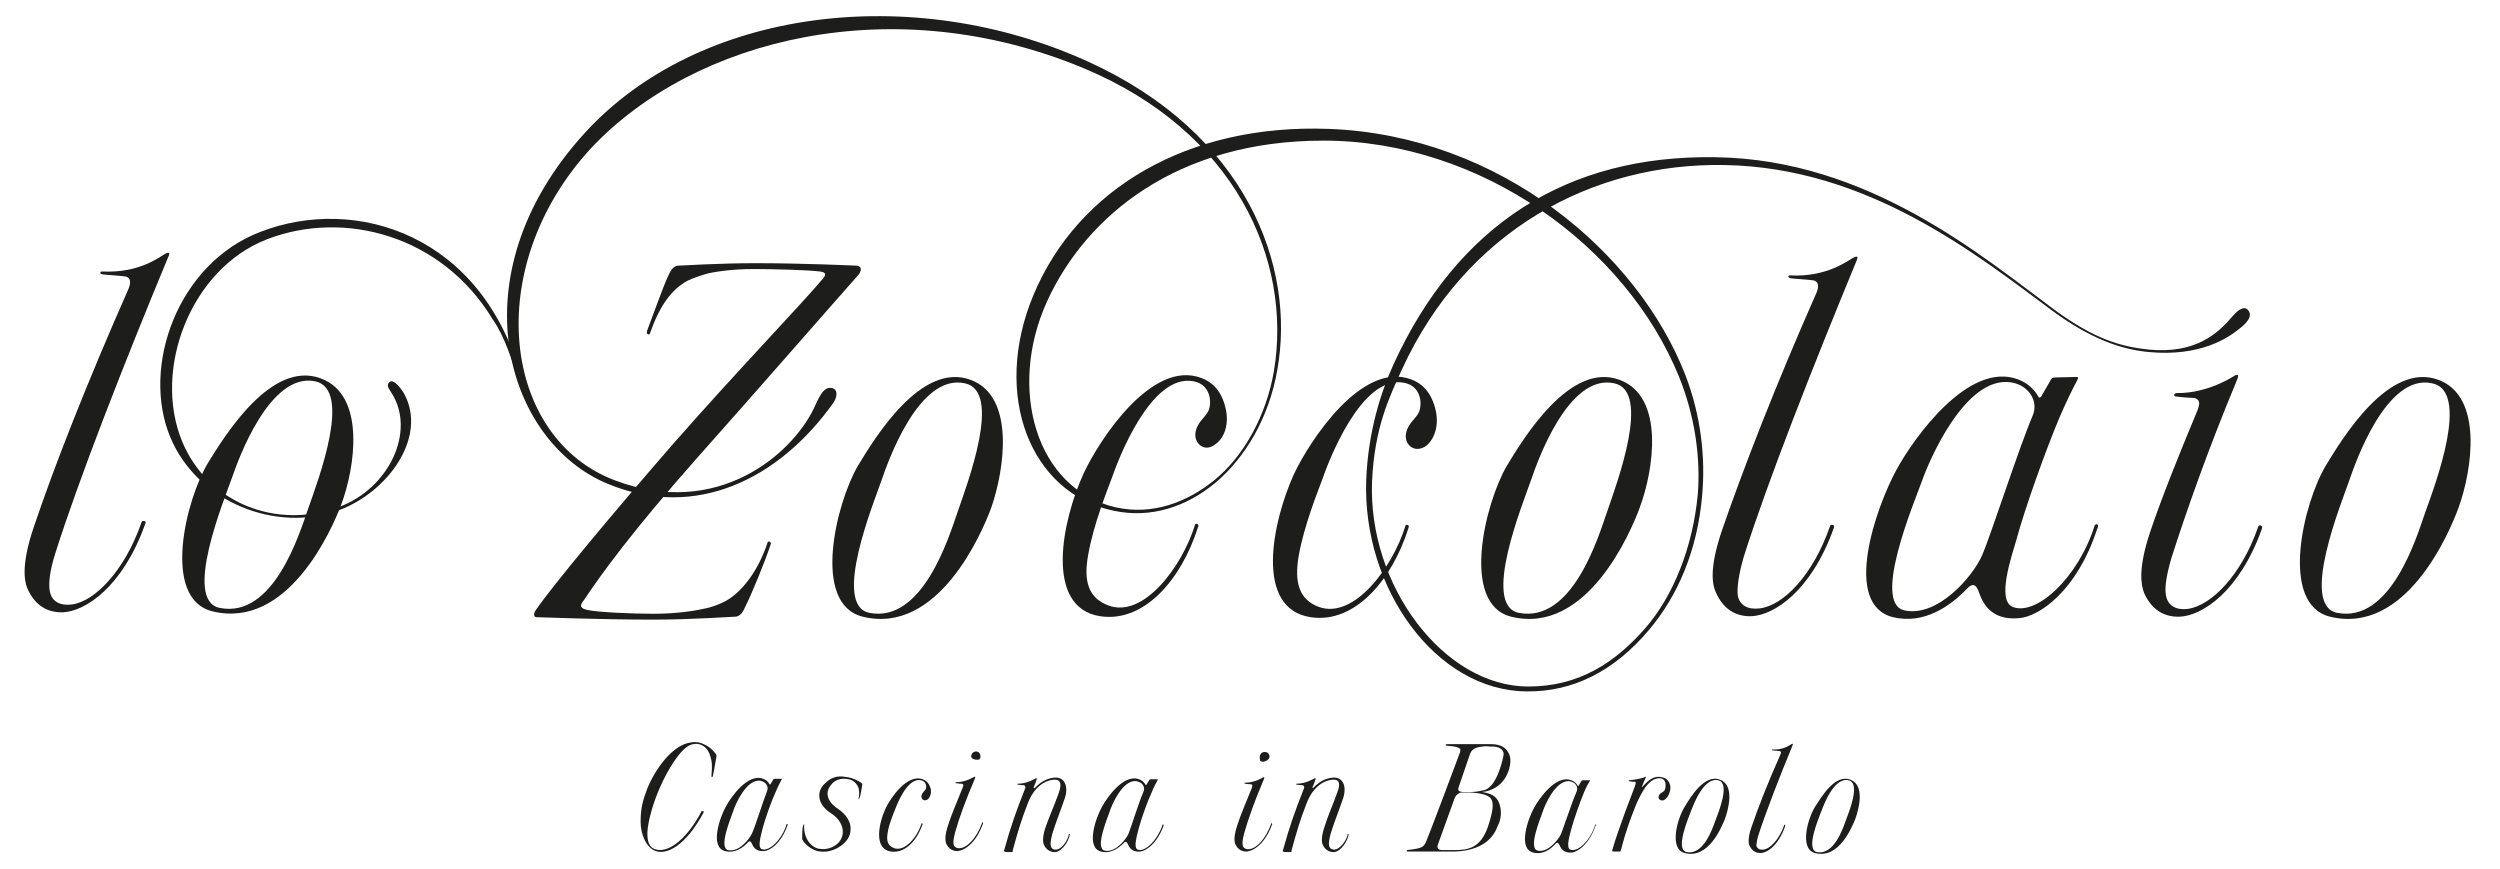 <?xml version="1.0" encoding="UTF-8"?>
<svg xmlns="http://www.w3.org/2000/svg" xmlns:xlink="http://www.w3.org/1999/xlink" version="1.1" id="Livello_1" x="0px" y="0px" viewBox="0 0 512 178" xml:space="preserve">
<style type="text/css">
	.st0{fill:#1D1D1B;}
</style>
<g>
	<g>
		<path class="st0" d="M326.9,168.9C326.9,168.8,326.9,168.8,326.9,168.9c-0.2-0.1-0.2,0-0.2,0c-1,3.3-3.6,5.7-5.1,5.1    c-1-0.4,0-3.3,0.2-4.2c0.5-1.9,1.8-5.6,2.6-7.5c0.4-1,0.9-1.9,1.1-2.2c0.2-0.3,0.2-0.3,0-0.3c-0.2,0-1,0-1.3,0    c-0.2,0-0.3,0.1-0.3,0.1c0,0-0.5,0.8-0.6,1c-0.1,0.2-0.2,0-0.2,0c-0.3-0.5-0.7-0.9-1.3-1.1c-3.1-1.2-6.5,3.6-7.6,5.6    c-1.3,2.3-3.4,8.4-0.2,9.2c1.9,0.5,3.5-0.6,4.6-1.8c0.3-0.3,0.5-0.3,0.8,0.3c0.4,1,1.1,1.6,2.5,1.5c1.2-0.1,3.6-1.7,4.9-5.6    C326.9,169.1,327,169,326.9,168.9 M319.7,170.8c-0.6,1.3-2.8,3.9-4.8,3.4c-2-0.5,0.6-6.6,1.1-8.1c0.3-1,2.6-6.5,5.5-6.1    c1.1,0.2,1.8,1.1,1.4,2.1C322,164.1,320.2,169.6,319.7,170.8"></path>
		<path class="st0" d="M307,164.4c-0.6-1.4-1.6-1.9-3.5-2.2c0.7-0.1,1-0.1,1.7-0.4c1.4-0.5,2.9-1.6,3.7-3.8c0.5-1.4,0.6-2.7,0.1-3.7    c-0.5-1.1-1.6-1.9-3.6-1.9c0,0-6.5,0-9.1,0c-0.3,0-0.3,0.3-0.1,0.3c0.5,0.1,2,0.1,2.6,0.5c0.4,0.2,0.3,0.5,0.2,0.9    c-0.3,0.9-6.3,16.8-6.9,18.2c-0.3,0.7-0.6,1.1-1.2,1.3c-1.1,0.4-2.5,0.4-2.7,0.5c-0.2,0.1-0.1,0.3,0,0.3h9.2c5,0,8.2-2,9.3-5.2    C307.5,167.8,307.6,165.9,307,164.4 M305.3,163.5c0.7,0.9,0.5,2.6-0.6,5.9c-1.5,4.2-3.9,4.7-6.8,4.7c0,0-2.2,0-2.6,0    c-0.4,0-1.2-0.2-0.8-1.2c0.2-0.5,3.4-9.4,3.4-9.4c0.2-0.5,0.7-1.2,1.6-1.2h1.7C302.8,162.4,304.7,162.7,305.3,163.5 M307.9,154.8    c-0.2,0.9-0.4,1.9-1.1,3.7c-0.6,1.4-1.2,2.3-2,2.9c-0.4,0.3-0.6,0.4-1.3,0.5c-0.6,0.2-1.7,0.3-2.2,0.3c-0.6,0-1.2,0-1.8,0    c-0.6-0.1-1-0.2-0.8-0.9c0.3-0.9,2.2-6.4,2.4-7c0.4-0.9,1.2-1.3,2.5-1.4c0.6-0.1,0.9-0.1,1.7,0    C306.8,152.8,308.2,153.4,307.9,154.8"></path>
		<path class="st0" d="M336.5,161c0,0-0.2,0.2-0.2,0.2c-0.1,0-0.1,0,0-0.2c0.1-0.1,0.4-1.1,0.6-1.4c0.1-0.3,0.3-0.6,0-0.5    c-0.7,0.4-2.3,0.6-3.2,0.7c-0.2,0-0.2,0.2,0,0.2c0.4,0.1,0.7,0.1,0.8,0.1c0.1,0,0.5-0.1,0.5,0.2c0,0.1-0.1,0.6-0.2,0.8    c-0.3,0.9-1.1,2.8-1.9,5c-1,2.8-2.2,6.1-2.7,8c-0.1,0.2,0,0.3,0.3,0.3c0.1,0,1.2,0,1.2,0c0.2,0,0.2-0.1,0.3-0.4    c0.9-3.6,2.1-6.8,2.6-8c0.5-1.4,1.1-2.7,2-4.2c0.9-1.5,2.2-2.6,3.5-2.4c0.8,0.1,1.1,0.9,1,1.6c0,0.4-0.1,1-0.6,1.2    c-0.7,0.4-0.9,0.8-0.8,1.3c0.2,0.4,0.6,0.5,1,0.4c0.9-0.4,1.4-1.7,1.4-2.6c0-0.9-0.6-1.8-1.3-2C338.8,158.6,337.6,159.8,336.5,161    "></path>
		<path class="st0" d="M360.1,171.1c1.5-4.6,4.3-11.9,7-18.4c0.1-0.3,0.2-0.5-0.2-0.3c-0.4,0.2-1.6,1.2-3.9,1.1    c-0.2,0-0.1,0.2,0.1,0.2c0.2,0,1.2,0.1,1.3,0.1c0,0,0.6,0,0.2,0.8c-2.6,5.8-4.6,11-5.9,14.8c-0.8,2.3-0.6,3.4-0.4,3.8    c0.5,1,1.2,1.5,2.2,1.5c1.4,0,3.7-1.5,5.1-5.5c0,0,0-0.1,0-0.2c0-0.1-0.1-0.1-0.1-0.1c-0.1,0-0.1,0.1-0.1,0.1    c-1,2.9-2.9,4.9-4.3,5c-0.7,0.1-1.2-0.2-1.4-0.8C359.7,173,359.8,172.1,360.1,171.1"></path>
		<path class="st0" d="M199.6,159.6c0.1-0.3,0.3-0.6-0.1-0.5c0,0-1.7,1.1-3.7,1.1c-0.2,0-0.2,0.2,0,0.2c0.5,0.1,1,0.1,1.1,0.1    c0.1,0,0.4,0.1,0.4,0.3c0,0.1-0.1,0.3-0.1,0.4c-1.2,3-2.3,5.5-3,7.7c-0.8,2.4-0.6,3.4-0.4,3.9c0.5,1,1.2,1.5,2.3,1.5    c1.4-0.1,3.8-1.6,5.2-5.6c0,0,0.1-0.1,0-0.2c0-0.1-0.1-0.1-0.1-0.1c-0.1,0-0.1,0.2-0.1,0.2c-1.1,3-2.9,4.9-4.4,5.1    c-0.7,0.1-1.3-0.2-1.4-0.8c-0.1-0.5,0-1.2,0.3-2.4C196.4,167.6,197.8,163.8,199.6,159.6"></path>
		<path class="st0" d="M200.8,154.9c0,0.5-0.2,0.7-0.7,0.7c-0.5,0-1.2-0.2-1.2-0.7s0.4-1,1-1C200.4,153.9,200.8,154.3,200.8,154.9"></path>
		<path class="st0" d="M161.3,168.8C161.3,168.7,161.3,168.7,161.3,168.8c-0.2-0.1-0.2,0-0.2,0c-1,3.3-3.7,5.7-5.1,5.1    c-1-0.4,0-3.3,0.2-4.3c0.5-1.9,1.8-5.6,2.7-7.5c0.4-1,0.9-1.9,1.1-2.3c0.2-0.3,0.2-0.3,0-0.3c-0.2,0-1,0-1.3,0    c-0.2,0-0.3,0.1-0.3,0.1c0,0-0.5,0.8-0.6,1c-0.1,0.2-0.2,0-0.2,0c-0.3-0.5-0.7-0.9-1.3-1.1c-3.1-1.2-6.5,3.6-7.6,5.6    c-1.3,2.3-3.4,8.4-0.2,9.2c1.9,0.5,3.6-0.6,4.7-1.8c0.3-0.3,0.5-0.3,0.8,0.3c0.4,1,1.1,1.6,2.5,1.5c1.3-0.1,3.6-1.7,4.9-5.6    C161.3,169,161.3,168.9,161.3,168.8 M154,170.7c-0.6,1.3-2.8,3.9-4.9,3.4c-2-0.5,0.6-6.6,1.1-8.1c0.3-1,2.6-6.5,5.5-6.1    c1.1,0.2,1.8,1.1,1.4,2.1C156.3,164,154.6,169.5,154,170.7"></path>
		<path class="st0" d="M260,155c0,0.5-0.8,1-1.4,1c-0.6,0-0.6-0.4-0.6-1c0-0.5,0.4-1,1-1C259.6,154,260,154.4,260,155"></path>
		<path class="st0" d="M258.8,159.7c0.1-0.3,0.3-0.6-0.1-0.5c0,0-1.7,1.1-3.7,1.1c-0.2,0-0.2,0.2,0,0.2c0.4,0.1,1,0.1,1.1,0.1    c0.1,0,0.4,0.1,0.4,0.3c0,0.1-0.1,0.3-0.1,0.4c-1.2,3-2.3,5.5-3,7.7c-0.8,2.4-0.6,3.4-0.4,3.9c0.5,1,1.2,1.5,2.3,1.5    c1.4-0.1,3.8-1.6,5.2-5.5c0,0,0.1-0.1,0-0.2c0-0.1,0-0.1-0.1-0.1c-0.1,0-0.1,0.2-0.1,0.2c-1.1,3-2.9,4.9-4.4,5.1    c-0.7,0.1-1.3-0.2-1.4-0.8c-0.1-0.5,0-1.2,0.3-2.4C255.6,167.8,257,163.9,258.8,159.7"></path>
		<path class="st0" d="M263.3,174.5h1c0.2,0,0.2,0,0.2-0.3c1-3.7,1.8-6.4,3.1-9.7c1.3-3.4,3.5-4.6,5.1-4.8c1.5-0.2,2,0.6,1.1,2.8    c-1.1,3-1.8,4.5-2.5,6.7c-0.8,2.3-0.6,3.4-0.4,3.8c0.4,1,1.4,1.6,2.4,1.5c1.4-0.2,2.7-2.3,2.9-3.6c0-0.1,0-0.1-0.1-0.1    c-0.1,0-0.1,0-0.1,0.1c-0.2,1.1-1.5,3.1-2.8,3.1c-0.5,0-0.9-0.3-1-0.8c-0.1-0.5,0-1.2,0.3-2.4c0.7-2.3,1.5-4.2,2.6-7.4    c0.8-2.6-0.2-4.5-2.5-4.1c-1.3,0.2-2.4,0.8-3.6,2c0,0-0.1,0.1-0.1,0.1c-0.1,0-0.1-0.1-0.1-0.1c0,0,0-0.1,0-0.1    c0.2-0.4,0.4-0.9,0.5-1.3c0.1-0.3,0.3-0.6-0.1-0.5c0,0-1.7,1.1-3.6,1.1c-0.2,0-0.2,0.2,0,0.2c0.5,0.1,1,0.1,1.1,0.1    c0.1,0,0.4,0.1,0.4,0.4c0,0.1,0,0.2-0.1,0.4c-1.7,4.3-2.9,7.6-4.3,12.7C262.7,174.4,263,174.5,263.3,174.5"></path>
		<path class="st0" d="M238.3,168.9C238.3,168.8,238.3,168.8,238.3,168.9c-0.2-0.1-0.2,0-0.2,0c-1.1,3.3-3.7,5.7-5.1,5.1    c-1-0.4,0-3.3,0.2-4.3c0.5-1.9,1.8-5.6,2.7-7.5c0.4-1,0.9-1.9,1.1-2.3c0.2-0.3,0.2-0.3,0-0.3c-0.2,0-1,0-1.3,0    c-0.2,0-0.3,0.1-0.3,0.1c0,0-0.5,0.8-0.6,1c-0.1,0.2-0.2,0-0.2,0c-0.3-0.5-0.7-0.9-1.3-1.1c-3.1-1.2-6.5,3.6-7.6,5.6    c-1.3,2.3-3.4,8.4-0.2,9.2c1.9,0.5,3.5-0.6,4.7-1.8c0.3-0.3,0.5-0.3,0.8,0.3c0.4,1,1.1,1.6,2.5,1.5c1.2-0.1,3.6-1.7,4.9-5.6    C238.3,169,238.4,168.9,238.3,168.9 M231.1,170.8c-0.6,1.3-2.8,3.9-4.9,3.4c-2-0.5,0.6-6.6,1.1-8.1c0.3-1,2.6-6.6,5.5-6.1    c1.1,0.2,1.8,1.1,1.4,2.1C233.3,164.1,231.6,169.6,231.1,170.8"></path>
		<path class="st0" d="M206.2,174.5h1c0.2,0,0.2,0,0.2-0.3c1-3.7,1.8-6.4,3.1-9.7c1.3-3.4,3.5-4.6,5.1-4.8c1.5-0.2,2,0.6,1.2,2.8    c-1.1,3-1.8,4.5-2.6,6.7c-0.8,2.3-0.6,3.4-0.4,3.8c0.4,1,1.4,1.6,2.4,1.5c1.4-0.2,2.7-2.3,2.9-3.6c0-0.1,0-0.1-0.1-0.1    c-0.1,0-0.1,0-0.1,0.1c-0.2,1.1-1.4,3.1-2.7,3.1c-0.6,0-0.9-0.3-1-0.8c-0.1-0.5,0-1.2,0.3-2.4c0.7-2.3,1.5-4.2,2.6-7.4    c0.8-2.6-0.2-4.5-2.5-4.1c-1.3,0.2-2.4,0.8-3.6,2c0,0-0.1,0.1-0.1,0.1c-0.1,0-0.2-0.1-0.2-0.1c0,0,0-0.1,0-0.1    c0.2-0.4,0.4-0.9,0.5-1.3c0.1-0.3,0.3-0.6-0.1-0.5c0,0-1.6,1.1-3.6,1.1c-0.2,0-0.2,0.2,0,0.2c0.5,0.1,1,0.1,1.1,0.1    c0.1,0,0.4,0.1,0.4,0.4c0,0.1,0,0.2-0.1,0.4c-1.7,4.3-2.9,7.6-4.3,12.7C205.7,174.4,205.9,174.5,206.2,174.5"></path>
		<path class="st0" d="M352.3,159.7c-3.2-1.3-6.1,3.6-7.2,5.4c-1.5,2.3-3.4,8.7-0.1,9.6c4.9,1.3,7.5-5.2,8.2-6.8    C354.1,165.5,355.2,160.8,352.3,159.7 M351.3,168.1c-0.6,1.6-2.4,7.1-5.9,6.4c-2.4-0.5,0.4-7,1-8.6c0.4-1,2.5-6.8,5.5-6.1    C354.4,160.4,352,166.2,351.3,168.1"></path>
		<path class="st0" d="M379,159.7c-3.2-1.3-6,3.6-7.2,5.4c-1.5,2.3-3.4,8.7-0.1,9.6c4.9,1.3,7.5-5.2,8.2-6.8    C380.8,165.5,381.9,160.8,379,159.7 M378,168.1c-0.6,1.6-2.4,7.1-5.9,6.4c-2.4-0.5,0.4-7,1-8.6c0.4-1,2.5-6.8,5.5-6.1    C381.1,160.4,378.7,166.2,378,168.1"></path>
		<path class="st0" d="M143.7,166.1c-2.5,4.9-6.5,8.9-9.6,7.8c-1.7-0.6-1.7-3.1-1.3-5.2c0.2-1.2,0.9-4.1,2.3-7.3    c1.7-3.9,4.2-7.9,6.2-8.8c1-0.4,1.9-0.3,2.6,0.1c0.7,0.4,1.3,1.1,1.6,2.3c0.3,0.9,0.4,1.6,0.2,4c0,0.1,0.2,0.3,0.3-0.1    c0.3-1.3,0.5-2.8,0.7-3.8c0.1-0.4,0-0.6-0.2-0.8c-0.4-0.5-1-1.3-2.4-1.9c-0.8-0.4-1.8-0.6-3.3-0.2c-3.2,0.8-6.5,5.1-8.2,9.2    c-1,2.6-1.4,4.2-1.4,6.9c0,2.5,1.1,5.3,3.1,6c2.3,0.8,6.2-1.1,9.9-8.1L143.7,166.1z"></path>
		<path class="st0" d="M190.6,161.5c-0.2-0.7-0.6-1.5-1.6-1.9c-3.2-1.2-6.6,3.8-7.6,5.9c-1.4,3-2.6,8.4,1.1,8.9    c2.9,0.4,5.3-2.3,6.4-5.5c0,0,0.1-0.1,0-0.2c0-0.1,0-0.1-0.1-0.1c-0.1,0-0.1,0.1-0.1,0.1c-0.8,2.6-3.3,5.8-5.6,5    c-1.3-0.5-1.6-1.5-1.3-3.2c0.3-1.9,1.2-3.9,1.5-4.7c0.4-1,2.5-6.6,5.3-6c1.1,0.2,1.2,1.3,1,1.8c-0.2,0.4-0.8,0.7-0.9,1.5    c0,0.6,0.6,1.1,1.3,0.6C190.5,163.3,190.8,162.4,190.6,161.5"></path>
		<path class="st0" d="M169,160.4L169,160.4c-0.9,0.8-1.3,1.8-1.2,2.8c0.1,1.3,1,2.5,2.6,3.5c1.5,1,2.3,2.5,2.2,3.9    c-0.1,1.2-0.8,2.2-2,2.8c-1,0.5-2,0.6-3,0.4c-1.6-0.4-3.1-2.2-2.9-5c-0.5,0-0.4,3.1-0.4,3.1s0.8,1.7,3.1,2.4    c1.5,0.3,2.9,0.1,4.4-0.8c1.5-0.9,2.4-2.2,2.4-3.6c0.1-1.5-0.8-3-2.5-4.2c-1.4-0.9-2.1-1.9-2.2-2.9c-0.1-0.8,0.2-1.5,0.9-2.3    c0.6-0.7,1.7-1.1,2.8-1c1,0.1,1.7,0.4,2.2,1.1c0.6,0.7,0.7,1.8,0.4,3.1c0.4,0.1,0.8-3.1,0.8-3.1l0-0.1c0,0-1.4-1.2-3.5-1.4    C171.4,158.8,170.1,159.3,169,160.4"></path>
		<path class="st0" d="M198.8,77.8c-10.1-3.8-19.6,11.8-23.1,17.6c-4.4,7.5-9.6,28.3,1,30.9c15.4,3.8,24.4-17.1,26.3-22.3    C205.7,96.3,208,81.2,198.8,77.8 M196.1,104.9c-1.8,5.2-7.2,22.8-18.1,20.6c-7.6-1.6,0.9-22.4,2.6-27.3c1.1-3.2,7.5-21.8,17-19.7    C205.3,80.1,198.2,98.8,196.1,104.9"></path>
		<path class="st0" d="M331.7,77.8c-10.1-3.8-19.6,11.8-23.1,17.6c-4.4,7.5-9.6,28.3,0.9,30.9c15.4,3.8,24.4-17.1,26.3-22.3    C338.7,96.3,341,81.2,331.7,77.8 M329.1,104.9c-1.8,5.2-7.1,22.8-18.1,20.6c-7.6-1.6,0.9-22.4,2.6-27.3c1.1-3.2,7.5-21.8,17-19.7    C338.2,80.1,331.2,98.8,329.1,104.9"></path>
		<path class="st0" d="M499.4,77.8c-10.1-3.8-19.6,11.8-23.1,17.6c-4.5,7.5-9.6,28.3,0.9,30.9c15.5,3.8,24.4-17.1,26.3-22.3    C506.3,96.3,508.6,81.2,499.4,77.8 M496.7,104.9c-1.8,5.2-7.1,22.8-18.1,20.6c-7.6-1.6,0.9-22.4,2.6-27.3    c1.1-3.2,7.5-21.8,16.9-19.7C505.9,80.1,498.9,98.8,496.7,104.9"></path>
		<path class="st0" d="M429.7,107.7c-0.1-0.2,0-0.2-0.2-0.3c-0.4-0.1-0.5,0.2-0.5,0.2c-3.4,10.8-12,18.6-16.8,16.7    c-3.4-1.4-0.1-10.7,0.8-13.9c1.7-6.3,6-18.3,8.7-24.7c1.4-3.3,2.9-6.3,3.5-7.4c0.5-1,0.6-1.1-0.1-1.1c-0.6,0-3.2,0.1-4.1,0.1    c-0.8,0-0.9,0.3-1,0.5c-0.1,0.2-1.5,2.6-1.9,3.3c-0.4,0.6-0.6,0.2-0.6,0.2c-0.9-1.6-2.3-2.9-4.2-3.6    c-10.1-3.8-21.3,11.9-24.9,18.5c-4.2,7.7-11.2,27.6-0.7,30.2c6.2,1.5,11.6-2.1,15.2-5.9c1-1,1.8-1.1,2.5,1.1    c1.2,3.4,3.7,5.4,8.1,5c4.1-0.3,11.9-5.6,16-18.3C429.6,108.2,429.7,107.8,429.7,107.7 M405.9,113.8c-1.9,4.3-9.1,12.7-15.9,11.2    c-6.6-1.5,1.9-21.8,3.7-26.7c1.1-3.2,8.6-21.4,18.1-20c3.5,0.5,5.8,3.7,4.5,6.8C413.4,91.9,407.6,110,405.9,113.8"></path>
		<path class="st0" d="M251,83.6c-0.5-2.2-1.7-5-5-6.2c-10.1-3.8-20.8,12.6-24,19.4c-4.5,9.7-8.2,27.6,3.3,29.4    c9.1,1.4,16.7-7.7,20-18.1c0,0,0.2-0.4,0.1-0.6c-0.1-0.2-0.1-0.2-0.3-0.2c-0.4-0.1-0.4,0.3-0.4,0.3c-2.6,8.4-10.5,19.1-17.7,16.4    c-4-1.5-5.2-4.8-4.1-10.6c1.1-6.1,3.8-12.8,4.8-15.5c1.1-3.2,7.9-21.6,16.8-19.8c3.5,0.7,3.7,4.4,3,6c-0.6,1.4-2.5,2.4-2.7,4.8    c-0.1,2,1.9,3.8,4.1,2.1C251,89.5,251.7,86.5,251,83.6"></path>
		<path class="st0" d="M294,83.9c-0.5-2.1-1.7-5-5-6.2c-10.1-3.8-20.8,12.6-24,19.4c-4.4,9.7-8.2,27.5,3.4,29.3    c9.1,1.4,16.7-7.7,20-18.1c0,0,0.2-0.5,0.1-0.6c-0.1-0.2-0.1-0.1-0.3-0.2c-0.4-0.1-0.4,0.3-0.4,0.3c-2.6,8.4-10.5,19.1-17.7,16.5    c-4-1.5-5.1-4.9-4.1-10.6c1.1-6.1,3.8-12.8,4.8-15.5c1.1-3.2,7.9-21.6,16.8-19.8c3.5,0.7,3.7,4.4,3,6c-0.6,1.4-2.5,2.4-2.7,4.8    c-0.1,2,1.9,3.7,4.2,2.1C294,89.7,294.7,86.8,294,83.9"></path>
		<path class="st0" d="M337,128.6c-6.2,7.1-13.6,12-24,12c-17.3,0-32.9-20.7-32-42.1c0.5-10.9,3.5-17.1,6.1-22.8    c13.1-28.6,39.2-42.4,66.1-41.9c29.4,0.5,51.7,18.4,67.2,29.9c7.9,5.8,14.2,7.9,19.7,8.4c10.6,1,16.3-3,18.3-4.6    c1.6-1.2,3.1-2.7,2-4c-0.8-0.9-2-0.1-3.2,1.3c-3,3.5-7.5,7.7-17.1,6.8c-5.7-0.6-11.1-2.1-19.4-8.2c-14.5-10.7-38-30.8-69.4-31.2    c-30.3-0.5-52.8,13.8-65.9,42.4c-2.5,5.5-5.2,13.6-5.6,23.7c-0.8,22.1,14.2,43.2,32.9,43.3c9.4,0.1,17.9-4.1,25.1-12.7    c5.8-6.9,9.8-16.1,10.8-27.4c0.7-7.7-0.2-16.2-3.4-24.6c-9.7-25.1-38-49.2-73-50.5c-29-1.1-51.4,12.3-60.5,33.9    c-8.7,20.7-0.6,40.8,16.4,44.3c7.5,1.6,14.8-0.7,20.9-5.8c6-5.1,10.9-13.2,12.6-23.1c3.8-21.2-6.4-48.4-38.8-63.1    c-35.9-16.3-79.7-11-103.1,14.7c-26.6,29.2-16.1,63.2,4.8,71.8c18.1,7.5,35.1-1.1,46.1-16.5c0.7-0.9,1.2-2.7-0.1-3.1    c-2-0.6-3,2.5-3.9,4.3c-4.5,9.2-19.6,22.5-40.6,14.6c-23-8.6-27.6-43.4-5-68C142.2,7.8,183-2.3,222,14    c30.9,12.9,42.7,39.2,38.9,62c-1.5,8.8-6,17.4-12.4,22.5c-5.4,4.3-12.4,7.1-20,5.4c-16.3-3.7-22.2-24.2-14.1-42.1    c8.1-17.8,26.9-33,56.6-33c32.5,0,62,21.8,72.8,48.2c3.4,8.3,4.5,17,3.9,24.3C346.7,111.9,342.8,121.9,337,128.6"></path>
		<path class="st0" d="M33.8,52c-1.1,0.6-5.3,4-12.9,3.6c-0.5,0-0.5,0.6,0.2,0.6c0.6,0.1,4,0.3,4.4,0.4c0,0,1.9,0,0.8,2.6    c-8.4,19-15.2,36.3-19.4,48.8c-2.6,7.7-1.9,11-1.3,12.5c1.5,3.4,4,5,7.3,4.9c4.5-0.2,12.2-5.1,16.8-18c0,0,0.2-0.4,0.1-0.5    c-0.1-0.2-0.2-0.2-0.4-0.2c-0.4-0.1-0.5,0.5-0.5,0.5c-3.4,9.7-9.5,16-14.2,16.6c-2.4,0.3-4.1-0.6-4.5-2.7c-0.3-1.6,0-4.2,1.1-7.7    c4.8-15.2,14.2-39.2,23-60.4C34.8,52,34.9,51.4,33.8,52"></path>
		<path class="st0" d="M65.7,77.5c-10.1-3.8-19.6,11.6-23.1,17.3c-4.5,7.4-9.6,27.8,0.9,30.4C59,129,68,108.4,69.9,103.3    C72.7,95.8,75,80.9,65.7,77.5 M63.1,104.2c-1.8,5.2-7.1,22.5-18.1,20.3c-7.6-1.5,0.9-22.1,2.6-26.9c1.1-3.2,7.6-21.5,17-19.5    C72.2,79.8,65.2,98.2,63.1,104.2"></path>
		<path class="st0" d="M106.9,77.8c-7.9-29.8-34.1-37.9-53.6-30.3C36.5,53.9,28.8,75,34.9,89.6c5.6,13.3,21.7,19.6,34.5,14.9    c10-3.7,18.3-15,13.3-24c-0.5-0.8-2.1-3.1-3-2.2c-0.6,0.7-0.1,1.2,0.5,2.2c5,7.8-0.5,19.5-10.7,23.3c-12.8,4.8-27-0.8-32.2-13.4    C31.2,75.6,39.1,55,54.7,49c15.8-6.1,35.8-0.8,46.2,16.4c2.6,3.7,4,8.7,5.3,12.5C106.9,80.1,107.3,79.5,106.9,77.8"></path>
		<path class="st0" d="M120.2,124.9c2.1,0.5,9.3,0.8,13.7,0.8c5,0,8.9-0.7,10.6-1.1c1-0.2,2.6-0.7,4.1-1.5c3.4-1.9,6.7-6.2,8.6-12    c0.1-0.4,0.9-0.2,0.6,0.5c-1.2,3.6-3.8,9.9-5,12.3c-0.4,0.8-0.9,2.4-2.3,2.4c-0.7,0-8.7,0.6-16.8,0.6c-10.7,0-23.6-0.5-23.8-0.5    c-0.6,0-0.7-0.7-0.2-1.4c3.1-4.6,15.3-19.3,27.9-33.8c12.7-14.5,27.1-29.5,30.9-34.1c0.4-0.5,1.1-1.3-0.6-1.5    c-2.3-0.3-9.4-0.5-13.5-0.5c-4.7,0-8.3,0.6-9.8,1c-0.9,0.3-2.4,0.7-3.8,1.4c-3.3,1.8-5.7,5.1-7.7,10.8c-0.1,0.4-0.8,0.2-0.6-0.5    c1.3-3.4,3.2-8.8,4.3-11.2c0.4-0.8,0.9-2.2,2.2-2.2c0.6,0,8.1-0.5,15.7-0.5c10.1,0,20.4,0.5,20.6,0.5c1.5,0.1,1,1.3,0.5,1.9    c-4.9,5.5-21.2,24.2-33.4,37.9c-12.8,14.5-19.3,23.4-22.8,28.7C119,123.6,118.4,124.5,120.2,124.9"></path>
		<path class="st0" d="M457.9,78.4c0.4-1,0.9-2-0.2-1.5c0,0-5.4,3.7-11.9,3.6c-0.5,0-0.8,0.6-0.2,0.7c1.5,0.2,3.3,0.3,3.7,0.3    c0.3,0,1.1,0.3,1.1,1.1c0,0.3-0.2,1-0.3,1.3c-4,9.6-7.3,17.8-9.7,24.9c-2.6,7.7-1.9,11-1.3,12.6c1.5,3.4,4,5,7.3,4.9    c4.6-0.2,12.2-5.1,16.8-17.9c0,0,0.1-0.4,0.1-0.5c-0.1-0.2-0.2-0.2-0.4-0.3c-0.4-0.1-0.5,0.5-0.5,0.5c-3.4,9.7-9.5,15.9-14.3,16.6    c-2.4,0.3-4.1-0.6-4.5-2.7c-0.3-1.5,0-3.9,1.1-7.7C447.8,104.6,452.2,92.1,457.9,78.4"></path>
		<path class="st0" d="M357.1,114.1c4.8-15.2,14.2-39.1,23-60.4c0.4-0.9,0.6-1.5-0.6-0.9c-1.1,0.6-5.4,4-12.9,3.6    c-0.5,0-0.5,0.5,0.2,0.6c0.6,0.1,4,0.3,4.4,0.4c0,0,1.9,0,0.8,2.6c-8.4,19-15.1,36.3-19.4,48.8c-2.6,7.7-1.9,11-1.2,12.5    c1.5,3.4,4,5,7.3,4.9c4.6-0.2,12.2-5.1,16.8-17.9c0,0,0.2-0.4,0.1-0.6c-0.1-0.2-0.2-0.2-0.4-0.2c-0.4-0.1-0.5,0.5-0.5,0.5    c-3.4,9.7-9.4,16-14.3,16.6c-2.4,0.3-4.1-0.6-4.5-2.6C355.7,120.3,356.1,117.6,357.1,114.1"></path>
	</g>
</g>
</svg>
